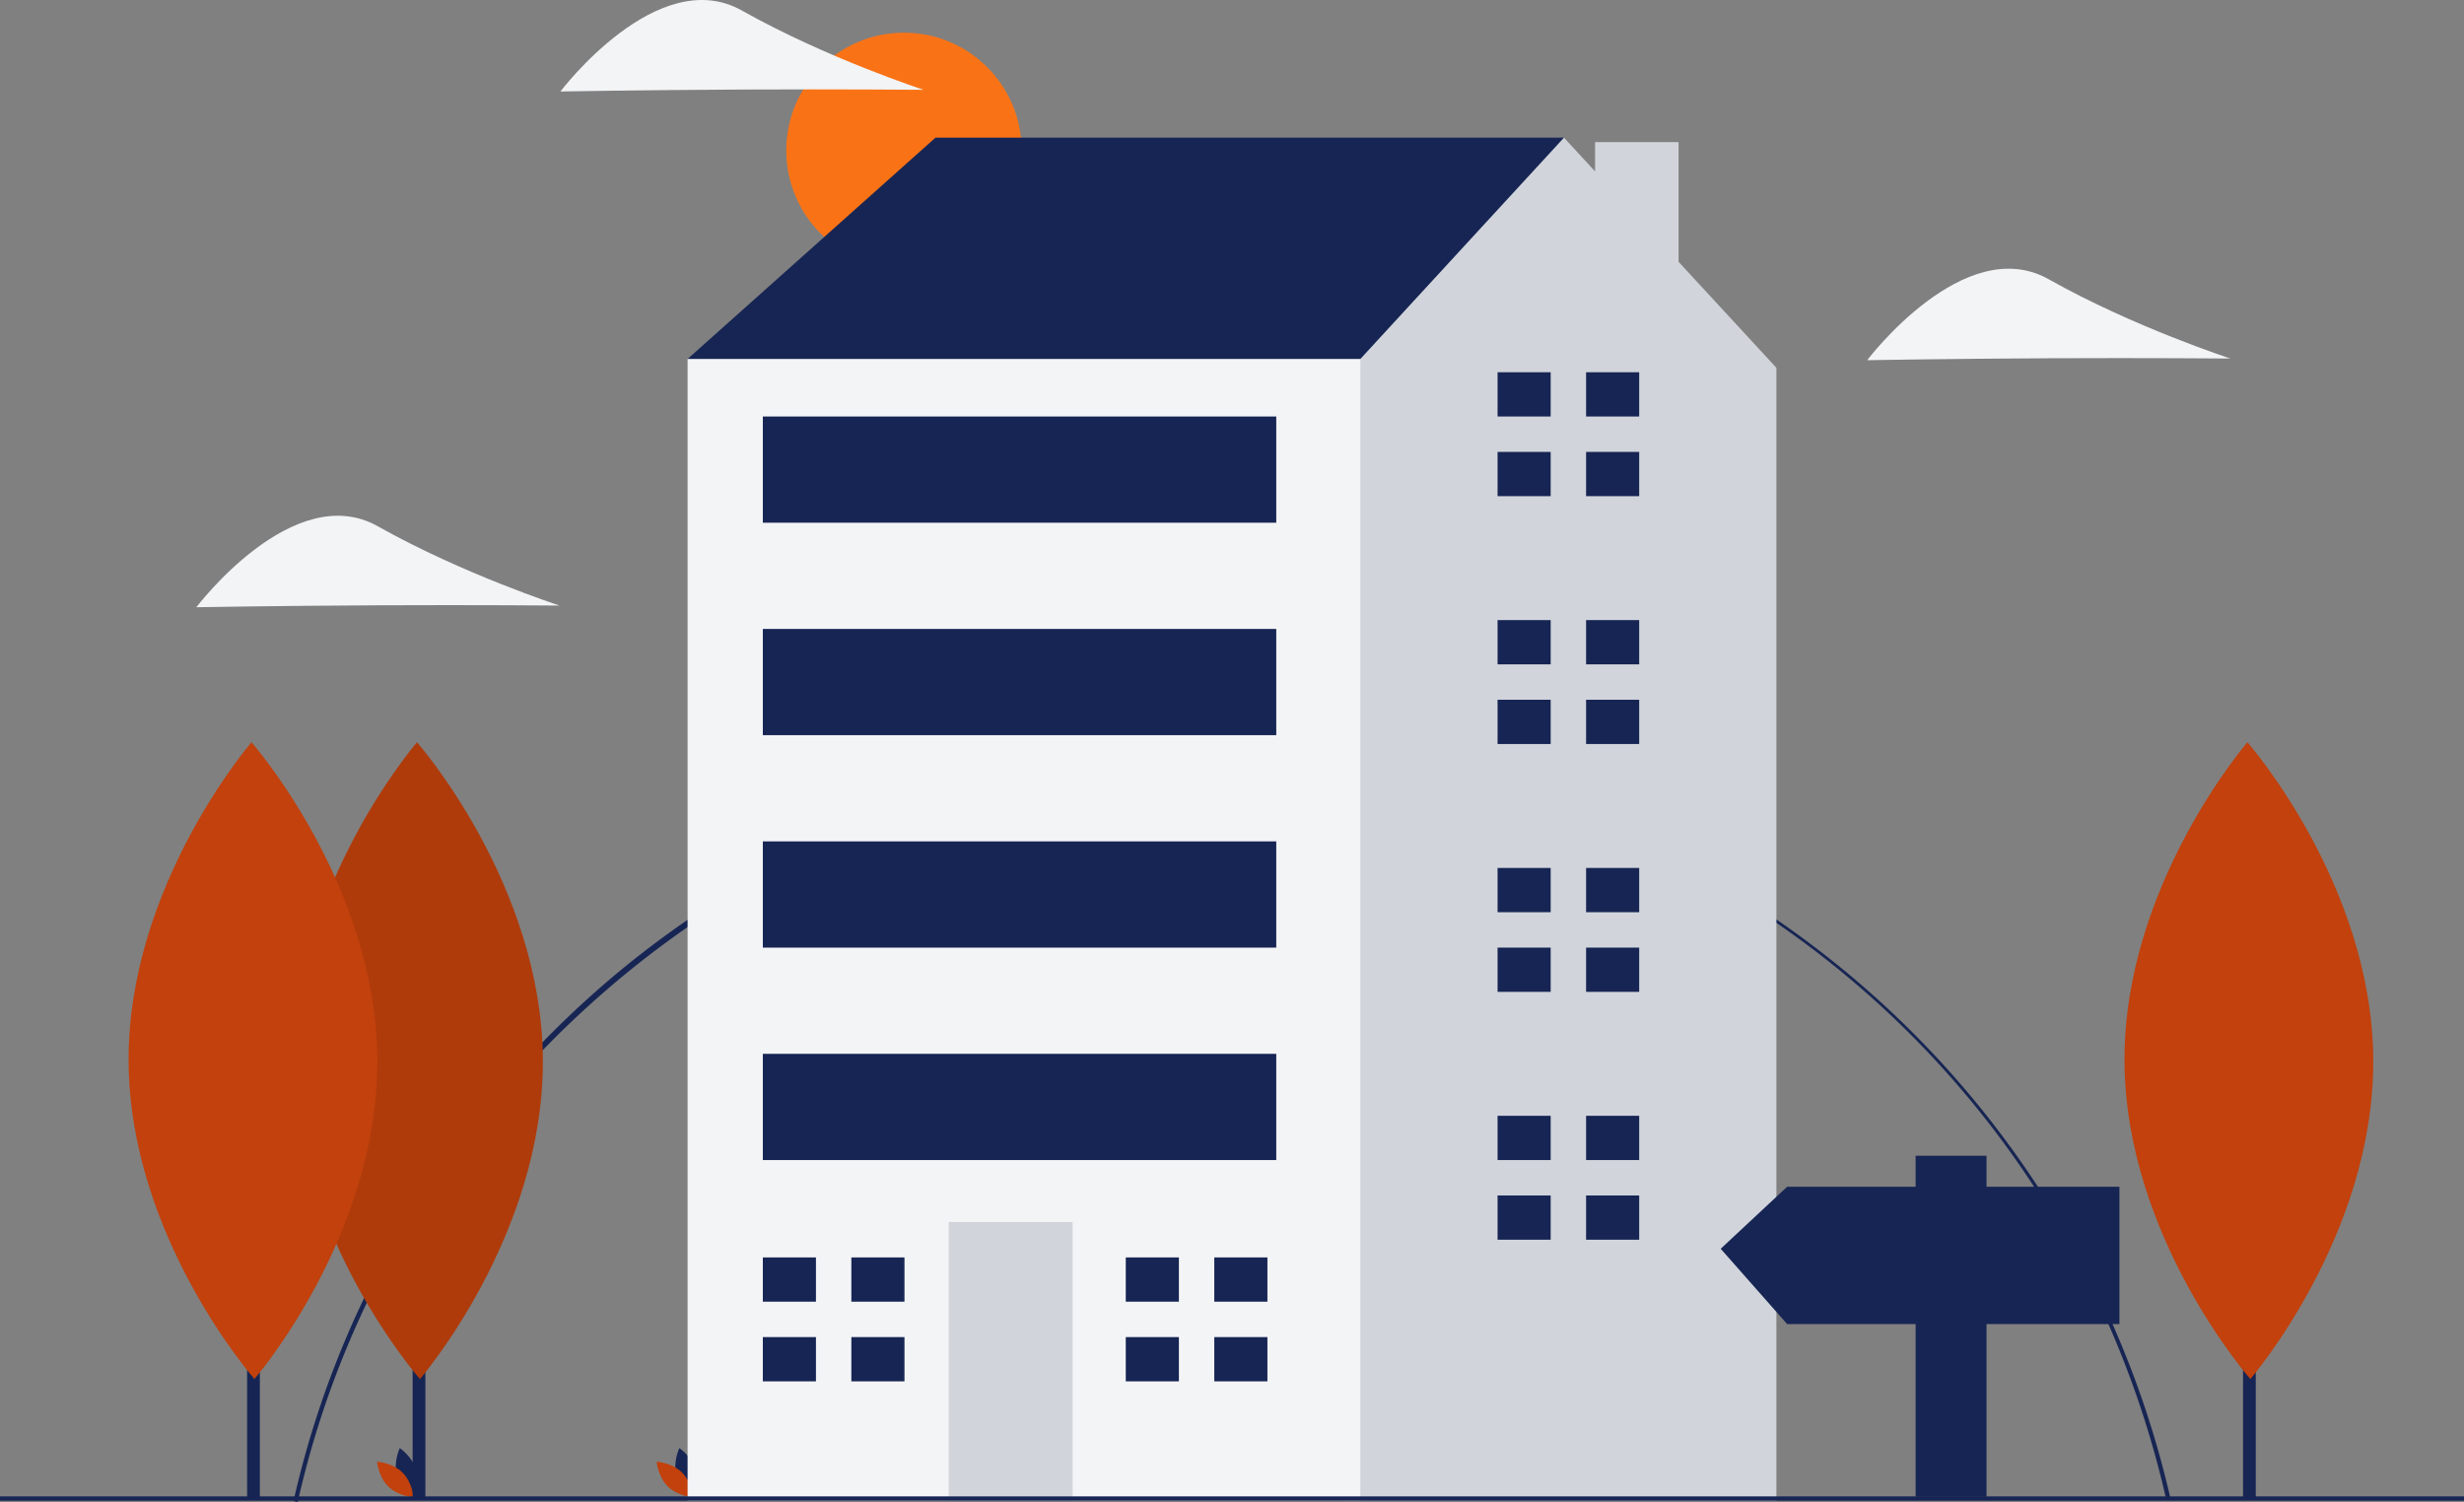 <svg id="coming_home" xmlns="http://www.w3.org/2000/svg" viewBox="0 0 1137 693.112">
  <rect x="0" y="0" width="1137" height="693.112" fill="#808080" stroke="none"/>
  <path d="M168.898,796.556l-1.951-.439c21.756-96.751,76.43-184.609,153.951-247.392A444.114,444.114,0,0,1,1033.053,794.936l-1.949.443C985.05,593.17,807.829,451.945,600.134,451.945,395.16,451.945,213.8,596.874,168.898,796.556Z" transform="translate(-31.5 -103.444)" fill="#172554"/>
  <circle cx="417.133" cy="69.403" r="54.315" fill="#f97316"/>
  <path d="M214.631,784.217c1.694,6.262,7.496,10.14,7.496,10.14s3.056-6.274,1.362-12.536-7.496-10.14-7.496-10.14S212.937,777.955,214.631,784.217Z" transform="translate(-31.5 -103.444)" fill="#172554"/>
  <path d="M217.12,782.871c4.648,4.525,5.216,11.481,5.216,11.481s-6.968-.38-11.617-4.905-5.216-11.481-5.216-11.481S212.471,778.346,217.12,782.871Z" transform="translate(-31.5 -103.444)" fill="#c2410c"/>
  <path d="M343.631,784.217c1.694,6.262,7.496,10.14,7.496,10.14s3.056-6.274,1.362-12.536-7.496-10.14-7.496-10.14S341.937,777.955,343.631,784.217Z" transform="translate(-31.5 -103.444)" fill="#172554"/>
  <path d="M346.12,782.871c4.648,4.525,5.216,11.481,5.216,11.481s-6.968-.38-11.617-4.905-5.216-11.481-5.216-11.481S341.471,778.346,346.12,782.871Z" transform="translate(-31.5 -103.444)" fill="#c2410c"/>
  <polygon points="337.71 181.988 317.286 165.648 431.66 63.529 721.679 63.529 721.679 153.394 533.779 280.022 337.71 181.988" fill="#172554"/>
  <polygon points="774.556 120.812 774.556 65.569 736.05 65.569 736.05 79.098 721.679 63.529 627.729 165.648 590.966 190.157 533.964 606.62 619.93 692.585 819.714 692.585 819.714 169.733 774.556 120.812" fill="#d1d5db"/>
  <rect x="317.286" y="165.648" width="310.443" height="526.936" fill="#f3f4f6"/>
  <rect x="437.787" y="563.914" width="57.187" height="128.671" fill="#d1d5db"/>
  <polygon points="376.515 600.677 376.515 580.253 352.007 580.253 352.007 600.677 374.473 600.677 376.515 600.677" fill="#172554"/>
  <polygon points="374.473 617.016 352.007 617.016 352.007 637.44 376.515 637.44 376.515 617.016 374.473 617.016" fill="#172554"/>
  <rect x="392.855" y="580.253" width="24.509" height="20.424" fill="#172554"/>
  <rect x="392.855" y="617.016" width="24.509" height="20.424" fill="#172554"/>
  <polygon points="543.991 600.677 543.991 580.253 519.483 580.253 519.483 600.677 541.949 600.677 543.991 600.677" fill="#172554"/>
  <polygon points="541.949 617.016 519.483 617.016 519.483 637.44 543.991 637.44 543.991 617.016 541.949 617.016" fill="#172554"/>
  <rect x="560.33" y="580.253" width="24.509" height="20.424" fill="#172554"/>
  <rect x="560.33" y="617.016" width="24.509" height="20.424" fill="#172554"/>
  <polygon points="715.552 192.199 715.552 171.776 691.043 171.776 691.043 192.199 713.51 192.199 715.552 192.199" fill="#172554"/>
  <polygon points="713.51 208.539 691.043 208.539 691.043 228.962 715.552 228.962 715.552 208.539 713.51 208.539" fill="#172554"/>
  <rect x="731.891" y="171.776" width="24.509" height="20.424" fill="#172554"/>
  <rect x="731.891" y="208.539" width="24.509" height="20.424" fill="#172554"/>
  <polygon points="715.552 306.573 715.552 286.149 691.043 286.149 691.043 306.573 713.51 306.573 715.552 306.573" fill="#172554"/>
  <polygon points="713.51 322.912 691.043 322.912 691.043 343.336 715.552 343.336 715.552 322.912 713.51 322.912" fill="#172554"/>
  <rect x="731.891" y="286.149" width="24.509" height="20.424" fill="#172554"/>
  <rect x="731.891" y="322.912" width="24.509" height="20.424" fill="#172554"/>
  <polygon points="715.552 420.947 715.552 400.523 691.043 400.523 691.043 420.947 713.51 420.947 715.552 420.947" fill="#172554"/>
  <polygon points="713.51 437.286 691.043 437.286 691.043 457.71 715.552 457.71 715.552 437.286 713.51 437.286" fill="#172554"/>
  <rect x="731.891" y="400.523" width="24.509" height="20.424" fill="#172554"/>
  <rect x="731.891" y="437.286" width="24.509" height="20.424" fill="#172554"/>
  <polygon points="715.552 535.321 715.552 514.897 691.043 514.897 691.043 535.321 713.51 535.321 715.552 535.321" fill="#172554"/>
  <polygon points="713.51 551.66 691.043 551.66 691.043 572.084 715.552 572.084 715.552 551.66 713.51 551.66" fill="#172554"/>
  <rect x="731.891" y="514.897" width="24.509" height="20.424" fill="#172554"/>
  <rect x="731.891" y="551.66" width="24.509" height="20.424" fill="#172554"/>
  <rect x="352.007" y="192.199" width="236.917" height="49.017" fill="#172554"/>
  <rect x="352.007" y="290.234" width="236.917" height="49.017" fill="#172554"/>
  <rect x="352.007" y="388.269" width="236.917" height="49.017" fill="#172554"/>
  <rect x="352.007" y="486.304" width="236.917" height="49.017" fill="#172554"/>
  <rect y="690.529" width="1137" height="2" fill="#172554"/>
  <rect x="190.405" y="459.615" width="5.875" height="232.053" fill="#172554"/>
  <path d="M281.997,592.631c.374,81.143-56.715,147.187-56.715,147.187s-57.695-65.515-58.069-146.658,56.715-147.187,56.715-147.187S281.623,511.488,281.997,592.631Z" transform="translate(-31.5 -103.444)" fill="#c2410c"/>
  <path d="M281.997,592.631c.374,81.143-56.715,147.187-56.715,147.187s-57.695-65.515-58.069-146.658,56.715-147.187,56.715-147.187S281.623,511.488,281.997,592.631Z" transform="translate(-31.5 -103.444)" opacity="0.1"/>
  <rect x="114.033" y="459.615" width="5.875" height="232.053" fill="#172554"/>
  <path d="M205.625,592.631c.374,81.143-56.715,147.187-56.715,147.187s-57.695-65.515-58.069-146.658,56.715-147.187,56.715-147.187S205.251,511.488,205.625,592.631Z" transform="translate(-31.5 -103.444)" fill="#c2410c"/>
  <path d="M977.054,268.764c-46.277.213-83.944.897-83.944.897s44.774-59.307,83.776-37.334,83.807,36.562,83.807,36.562S1023.331,268.551,977.054,268.764Z" transform="translate(-31.5 -103.444)" fill="#f3f4f6"/>
  <path d="M206.054,382.764c-46.277.213-83.944.897-83.944.897s44.774-59.307,83.776-37.334,83.807,36.562,83.807,36.562S252.331,382.551,206.054,382.764Z" transform="translate(-31.5 -103.444)" fill="#f3f4f6"/>
  <path d="M374.055,144.764c-46.277.213-83.944.897-83.944.897s44.774-59.307,83.776-37.334,83.807,36.562,83.807,36.562S420.331,144.551,374.055,144.764Z" transform="translate(-31.5 -103.444)" fill="#f3f4f6"/>
  <rect x="1035.033" y="459.615" width="5.875" height="232.053" fill="#172554"/>
  <path d="M1126.625,592.631c.374,81.143-56.715,147.187-56.715,147.187s-57.695-65.515-58.069-146.658,56.715-147.187,56.715-147.187S1126.251,511.488,1126.625,592.631Z" transform="translate(-31.5 -103.444)" fill="#c2410c"/>
  <polygon points="824.667 547.629 883.956 547.629 883.956 533.318 916.667 533.318 916.667 547.629 978 547.629 978 611.007 916.667 611.007 916.667 690.74 883.956 690.74 883.956 611.007 824.667 611.007 794 576.251 824.667 547.629" fill="#172554"/></svg>
